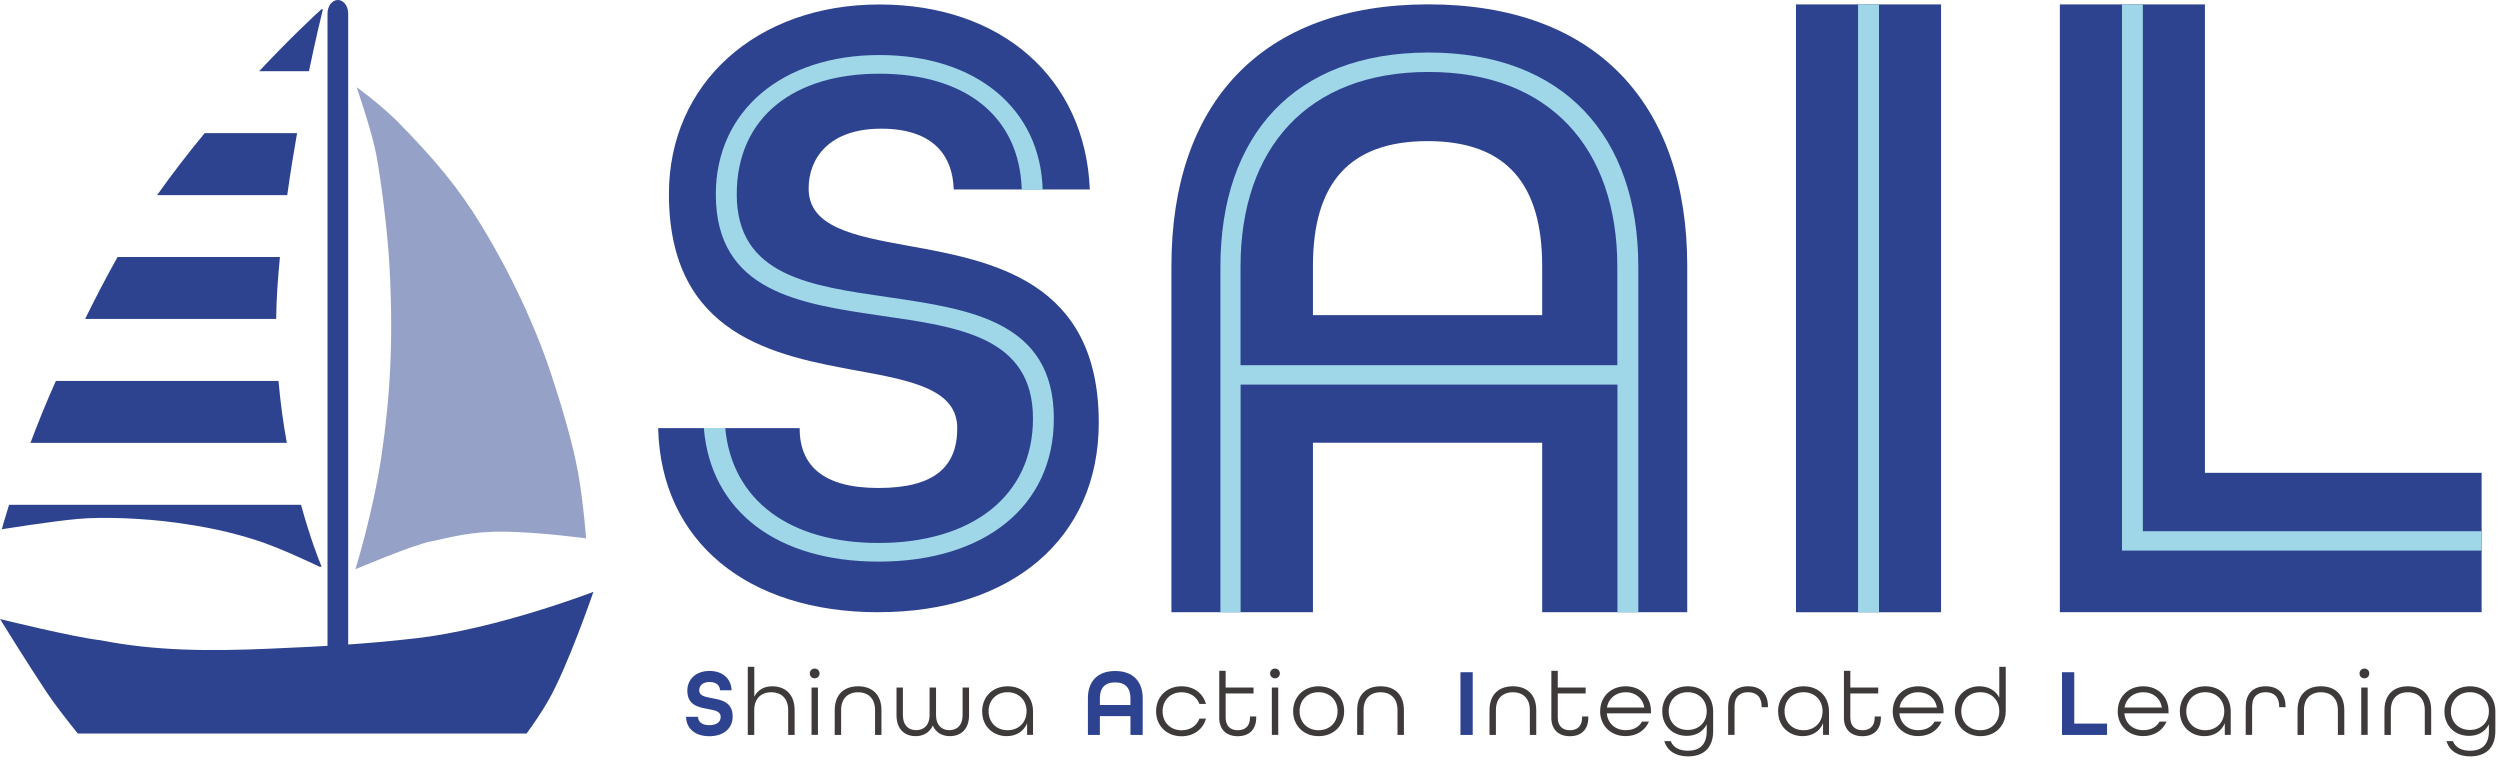 <?xml version="1.0" encoding="UTF-8"?><svg id="_" xmlns="http://www.w3.org/2000/svg" viewBox="0 0 430.14 130.69"><defs><style>.cls-1{fill:none;}.cls-2{fill:#96a1c7;}.cls-3{fill:#9fd7e9;}.cls-4{fill:#3e3a39;}.cls-5{fill:#2d4390;}</style></defs><g><g><g><path class="cls-5" d="M118.04,123.33h2.06c.02,.86,.66,1.44,1.95,1.44s1.95-.58,1.95-1.44c0-.94-1.01-1.12-2.18-1.34-1.63-.3-3.56-.64-3.56-3.15,0-2,1.52-3.4,3.81-3.4s3.73,1.34,3.81,3.32h-2c-.02-.82-.63-1.42-1.8-1.42s-1.78,.64-1.78,1.44c0,.94,1.01,1.12,2.18,1.34,1.63,.3,3.58,.64,3.58,3.15,0,2.09-1.6,3.4-4.01,3.4s-3.96-1.27-4.01-3.33Z"/><path class="cls-4" d="M128.67,114.73h1.11v5.15c.58-1.17,1.67-1.8,3.08-1.8,2.18,0,3.86,1.32,3.86,4.11v4.26h-1.11v-4.26c0-2.01-1.15-3.08-2.92-3.08s-2.92,1.11-2.92,3.08v4.26h-1.11v-11.71Z"/><path class="cls-4" d="M139.33,115.87c0-.48,.36-.84,.84-.84s.84,.36,.84,.84-.36,.84-.84,.84-.84-.36-.84-.84Zm.3,2.42h1.1v8.15h-1.1v-8.15Z"/><path class="cls-4" d="M143.62,122.19c0-2.71,1.62-4.11,4.02-4.11s4.02,1.4,4.02,4.11v4.26h-1.1v-4.26c0-2.01-1.16-3.08-2.92-3.08s-2.92,1.07-2.92,3.08v4.26h-1.1v-4.26Z"/><path class="cls-4" d="M154.25,123.06v-4.77h1.1v4.77c0,1.73,.96,2.57,2.28,2.57s2.31-.87,2.31-2.57v-4.77h1.11v4.77c0,1.7,.97,2.57,2.29,2.57s2.28-.84,2.28-2.57v-4.77h1.11v4.77c0,2.42-1.42,3.6-3.3,3.6-1.34,0-2.42-.63-2.94-1.83-.53,1.2-1.62,1.83-2.94,1.83-1.88,0-3.3-1.17-3.3-3.6Z"/><path class="cls-4" d="M168.98,122.42c0-2.54,1.81-4.34,4.39-4.34s4.37,1.76,4.37,4.34v4.02h-1.02v-2.01c-.58,1.45-1.93,2.23-3.51,2.23-2.29,0-4.22-1.63-4.22-4.24Zm7.65-.05c0-1.88-1.32-3.27-3.27-3.27s-3.27,1.39-3.27,3.27,1.32,3.27,3.27,3.27,3.27-1.39,3.27-3.27Z"/><path class="cls-5" d="M187.18,120.13c0-2.89,1.65-4.68,4.7-4.68s4.73,1.8,4.73,4.68v6.32h-2.11v-3.23h-5.26v3.23h-2.06v-6.32Zm7.32,1.17v-1.17c0-1.73-.86-2.72-2.64-2.72s-2.62,.99-2.62,2.72v1.17h5.26Z"/><path class="cls-4" d="M198.91,122.37c0-2.47,1.81-4.29,4.39-4.29,2.11,0,3.71,1.22,4.19,3.04h-1.12c-.45-1.22-1.58-2.01-3.07-2.01-1.95,0-3.27,1.39-3.27,3.27s1.32,3.27,3.27,3.27c1.48,0,2.62-.79,3.07-2.01h1.12c-.48,1.81-2.08,3.04-4.19,3.04-2.57,0-4.39-1.81-4.39-4.29Z"/><path class="cls-4" d="M209.78,123.44v-8.03h1.1v2.89h4.8v1.01h-4.8v4.14c0,1.48,.83,2.19,2.09,2.19s2.1-.69,2.1-2.19v-.18h1.07v.18c0,2.14-1.29,3.22-3.17,3.22s-3.2-1.07-3.2-3.22Z"/><path class="cls-4" d="M218.53,115.87c0-.48,.36-.84,.84-.84s.84,.36,.84,.84-.36,.84-.84,.84-.84-.36-.84-.84Zm.3,2.42h1.1v8.15h-1.1v-8.15Z"/><path class="cls-4" d="M222.49,122.37c0-2.47,1.81-4.29,4.39-4.29s4.39,1.81,4.39,4.29-1.81,4.29-4.39,4.29-4.39-1.81-4.39-4.29Zm7.65,0c0-1.88-1.32-3.27-3.27-3.27s-3.27,1.39-3.27,3.27,1.32,3.27,3.27,3.27,3.27-1.39,3.27-3.27Z"/><path class="cls-4" d="M233.51,122.19c0-2.71,1.62-4.11,4.02-4.11s4.02,1.4,4.02,4.11v4.26h-1.1v-4.26c0-2.01-1.16-3.08-2.92-3.08s-2.92,1.07-2.92,3.08v4.26h-1.1v-4.26Z"/><path class="cls-5" d="M251.28,115.66h2.11v10.79h-2.11v-10.79Z"/><path class="cls-4" d="M256.28,122.19c0-2.71,1.62-4.11,4.02-4.11s4.02,1.4,4.02,4.11v4.26h-1.1v-4.26c0-2.01-1.16-3.08-2.92-3.08s-2.92,1.07-2.92,3.08v4.26h-1.1v-4.26Z"/><path class="cls-4" d="M266.92,123.44v-8.03h1.1v2.89h4.8v1.01h-4.8v4.14c0,1.48,.83,2.19,2.09,2.19s2.1-.69,2.1-2.19v-.18h1.07v.18c0,2.14-1.29,3.22-3.17,3.22s-3.2-1.07-3.2-3.22Z"/><path class="cls-4" d="M275.32,122.37c0-2.47,1.81-4.29,4.39-4.29s4.35,1.81,4.35,4.29v.36h-7.6c.15,1.7,1.42,2.9,3.25,2.9,1.29,0,2.28-.53,2.8-1.47h1.2c-.63,1.5-2.11,2.49-4.01,2.49-2.57,0-4.39-1.81-4.39-4.29Zm7.59-.63c-.26-1.65-1.55-2.64-3.2-2.64s-2.97,1.04-3.22,2.64h6.42Z"/><path class="cls-4" d="M286.34,127.52h1.12c.45,1.15,1.58,1.65,2.97,1.65,1.88,0,3.22-.94,3.22-3.35v-1.19c-.63,1.27-1.88,1.98-3.43,1.98-2.29,0-4.22-1.58-4.22-4.24,0-2.47,1.81-4.29,4.39-4.29s4.37,1.75,4.37,4.34v3.35c0,3.15-1.9,4.37-4.32,4.37-1.96,0-3.53-.81-4.09-2.62Zm7.31-5.15c0-1.88-1.32-3.27-3.27-3.27s-3.27,1.39-3.27,3.27,1.32,3.22,3.27,3.22,3.27-1.34,3.27-3.22Z"/><path class="cls-4" d="M297.35,121.56c0-2.34,1.4-3.48,3.43-3.48s3.41,1.14,3.41,3.5v.1h-1.09v-.12c0-1.7-.94-2.46-2.33-2.46s-2.33,.76-2.33,2.46v4.88h-1.1v-4.88Z"/><path class="cls-4" d="M305.93,122.42c0-2.54,1.81-4.34,4.39-4.34s4.37,1.76,4.37,4.34v4.02h-1.02v-2.01c-.58,1.45-1.93,2.23-3.51,2.23-2.29,0-4.22-1.63-4.22-4.24Zm7.65-.05c0-1.88-1.32-3.27-3.27-3.27s-3.27,1.39-3.27,3.27,1.32,3.27,3.27,3.27,3.27-1.39,3.27-3.27Z"/><path class="cls-4" d="M317.26,123.44v-8.03h1.1v2.89h4.8v1.01h-4.8v4.14c0,1.48,.83,2.19,2.09,2.19s2.1-.69,2.1-2.19v-.18h1.07v.18c0,2.14-1.29,3.22-3.17,3.22s-3.2-1.07-3.2-3.22Z"/><path class="cls-4" d="M325.66,122.37c0-2.47,1.81-4.29,4.39-4.29s4.35,1.81,4.35,4.29v.36h-7.6c.15,1.7,1.42,2.9,3.25,2.9,1.29,0,2.28-.53,2.8-1.47h1.2c-.63,1.5-2.11,2.49-4.01,2.49-2.57,0-4.39-1.81-4.39-4.29Zm7.59-.63c-.26-1.65-1.55-2.64-3.2-2.64s-2.97,1.04-3.22,2.64h6.42Z"/><path class="cls-4" d="M336.34,122.34c0-2.51,1.83-4.26,4.22-4.26,1.55,0,2.82,.73,3.43,1.96v-5.31h1.11v7.59c0,2.62-1.83,4.34-4.35,4.34s-4.4-1.81-4.4-4.32Zm7.65,.03c0-1.88-1.3-3.27-3.27-3.27s-3.27,1.39-3.27,3.27,1.32,3.27,3.27,3.27,3.27-1.39,3.27-3.27Z"/><path class="cls-5" d="M354.78,115.66h2.11v8.84h5.64v1.95h-7.75v-10.79Z"/><path class="cls-4" d="M364.37,122.37c0-2.47,1.81-4.29,4.39-4.29s4.35,1.81,4.35,4.29v.36h-7.6c.15,1.7,1.42,2.9,3.25,2.9,1.29,0,2.28-.53,2.8-1.47h1.2c-.63,1.5-2.11,2.49-4.01,2.49-2.57,0-4.39-1.81-4.39-4.29Zm7.59-.63c-.26-1.65-1.55-2.64-3.2-2.64s-2.97,1.04-3.22,2.64h6.42Z"/><path class="cls-4" d="M375.05,122.42c0-2.54,1.81-4.34,4.39-4.34s4.37,1.76,4.37,4.34v4.02h-1.02v-2.01c-.58,1.45-1.93,2.23-3.51,2.23-2.29,0-4.22-1.63-4.22-4.24Zm7.65-.05c0-1.88-1.32-3.27-3.27-3.27s-3.27,1.39-3.27,3.27,1.32,3.27,3.27,3.27,3.27-1.39,3.27-3.27Z"/><path class="cls-4" d="M386.4,121.56c0-2.34,1.4-3.48,3.43-3.48s3.41,1.14,3.41,3.5v.1h-1.09v-.12c0-1.7-.94-2.46-2.33-2.46s-2.33,.76-2.33,2.46v4.88h-1.1v-4.88Z"/><path class="cls-4" d="M395.31,122.19c0-2.71,1.62-4.11,4.02-4.11s4.02,1.4,4.02,4.11v4.26h-1.1v-4.26c0-2.01-1.16-3.08-2.92-3.08s-2.92,1.07-2.92,3.08v4.26h-1.1v-4.26Z"/><path class="cls-4" d="M405.97,115.87c0-.48,.36-.84,.84-.84s.84,.36,.84,.84-.36,.84-.84,.84-.84-.36-.84-.84Zm.3,2.42h1.1v8.15h-1.1v-8.15Z"/><path class="cls-4" d="M410.26,122.19c0-2.71,1.62-4.11,4.02-4.11s4.02,1.4,4.02,4.11v4.26h-1.1v-4.26c0-2.01-1.16-3.08-2.92-3.08s-2.92,1.07-2.92,3.08v4.26h-1.1v-4.26Z"/><path class="cls-4" d="M420.92,127.52h1.12c.45,1.15,1.58,1.65,2.97,1.65,1.88,0,3.22-.94,3.22-3.35v-1.19c-.63,1.27-1.88,1.98-3.43,1.98-2.29,0-4.22-1.58-4.22-4.24,0-2.47,1.81-4.29,4.39-4.29s4.37,1.75,4.37,4.34v3.35c0,3.15-1.9,4.37-4.32,4.37-1.96,0-3.53-.81-4.09-2.62Zm7.31-5.15c0-1.88-1.32-3.27-3.27-3.27s-3.27,1.39-3.27,3.27,1.32,3.22,3.27,3.22,3.27-1.34,3.27-3.22Z"/></g><path class="cls-5" d="M151.15,105.33c22.8,0,37.9-12.61,37.9-32.6,0-24.45-18.33-27.84-32.82-30.45-9.4-1.69-17.1-3.23-17.1-9.84,0-5.23,3.54-10.3,12.48-10.3s12.32,4.61,12.48,10.46h23.42c-.77-19.07-15.1-31.83-36.21-31.83s-36.21,13.53-36.21,32.6c0,24.45,18.33,27.84,32.66,30.45,9.24,1.69,16.95,3.23,16.95,9.84s-3.85,10.3-13.56,10.3-13.56-4-13.56-10.3h-24.34c.46,19.53,15.41,31.68,37.9,31.68"/><path class="cls-3" d="M175.8,32.67h3.6c-.38-13.97-11.43-23.2-28.12-23.2s-28.12,9.61-28.12,23.97c0,16.79,14.51,18.84,28.51,20.89,13.22,1.92,26.06,3.59,26.06,17.69,0,13.33-10.53,21.4-26.58,21.4-15.13,0-25.21-7.24-26.37-19.78h-3.68c1.16,14.39,12.73,22.99,30.05,22.99,18.23,0,30.17-9.49,30.17-24.61,0-16.79-14.51-18.84-28.5-20.89-13.22-1.92-26.06-3.59-26.06-17.69,0-13.33,9.89-20.76,24.52-20.76s24.14,7.18,24.52,19.99"/><path class="cls-5" d="M225.9,54.22v-8.46c0-14.11,6.16-21.48,19.72-21.48s19.72,7.37,19.72,21.48v8.46h-39.44Zm-24.34,51.11h24.34v-29.16h39.44v29.16h24.96V45.75c0-27.91-15.72-45-44.53-45s-44.22,17.09-44.22,45v59.58Z"/><path class="cls-3" d="M278.28,62.84h-64.84v-16.95c0-20.29,11.43-33.51,32.35-33.51s32.48,13.22,32.48,33.51v16.95Zm3.6,42.49V45.88c0-22.42-12.84-36.84-36.08-36.84s-35.82,14.42-35.82,36.84v59.45h3.47v-39.16h64.84v39.16h3.6Z"/></g><rect class="cls-5" x="309.01" y=".76" width="24.96" height="104.58"/><rect class="cls-3" x="319.69" y=".76" width="3.6" height="104.58"/><polygon class="cls-5" points="354.41 .76 354.41 105.33 426.98 105.33 426.98 81.35 379.37 81.35 379.37 .76 354.41 .76"/><polygon class="cls-3" points="365.1 .76 365.1 94.73 426.98 94.73 426.98 91.4 368.69 91.4 368.69 .76 365.1 .76"/></g><g><g><path class="cls-1" d="M54.97,97.51c.29,.14,.46,.22,.46,.22,0,0-.03-.08-.09-.22h-.37Z"/><path class="cls-1" d="M55.63,1.29s-.12,.11-.34,.3h.26c.05-.2,.08-.3,.08-.3Z"/><path class="cls-5" d="M51.78,86.85H1.56c-.83,2.64-1.25,4.21-1.25,4.21,0,0,8.44-1.35,13.02-1.77,4.58-.42,11.56-.1,16.88,.63,5.31,.73,9.27,1.56,13.86,3.02,3.88,1.24,9.32,3.81,10.9,4.57h.37c-.39-.92-1.93-4.78-3.55-10.66Z"/><path class="cls-5" d="M47.92,65.54H9.61c-1.68,3.76-3.14,7.38-4.37,10.66H49.35c-.6-3.29-1.1-6.87-1.43-10.66Z"/><path class="cls-5" d="M47.72,49.63c.12-1.8,.27-3.6,.44-5.41H20.23c-1.91,3.39-3.8,7.03-5.59,10.66H47.52c.02-1.73,.08-3.47,.2-5.25Z"/><path class="cls-5" d="M51.11,22.91h-15.9c-2.73,3.31-5.51,6.89-8.18,10.66h22.39c.52-3.71,1.1-7.3,1.69-10.66Z"/><path class="cls-5" d="M55.56,1.59h-.26c-1.16,1.06-5.32,4.91-10.71,10.66h8.57c1.17-5.64,2.13-9.57,2.4-10.66Z"/></g><path class="cls-2" d="M61.36,15.01s2.5,7.19,3.33,11.36,1.97,13.33,2.29,18.86c.73,12.71,.21,22.71-1.35,33.23-1.46,9.8-4.48,19.48-4.48,19.48,0,0,9.79-4.17,13.02-4.79,3.23-.63,6.67-1.77,12.81-1.67,6.15,.1,13.86,1.15,13.86,1.15,0,0-.42-5.83-1.35-11.15-.94-5.31-3.02-12.19-4.79-17.5-1.77-5.31-5.42-14.59-11.88-25.21-3.97-6.54-8.13-11.46-14.69-18.13-3.75-3.54-6.77-5.63-6.77-5.63Z"/><path class="cls-5" d="M58.13,116.8c-.98,0-1.78-1.03-1.78-2.31V2.31c0-1.27,.8-2.31,1.78-2.31s1.78,1.03,1.78,2.31V114.49c0,1.27-.79,2.31-1.78,2.31Z"/><path class="cls-5" d="M90.59,126.22c1.25-1.71,2.55-3.61,3.66-5.53,3.39-5.83,7.85-18.86,7.85-18.86,0,0-16.76,6.46-30.76,8.02-8.47,.95-15.16,1.35-25.15,1.77-9.99,.42-19.35,.42-28.89-1.46-4.64-.52-17.3-3.65-17.3-3.65,0,0,4.9,7.92,8.03,12.61,1.32,1.99,3.4,4.66,5.35,7.09H90.59Z"/></g></svg>